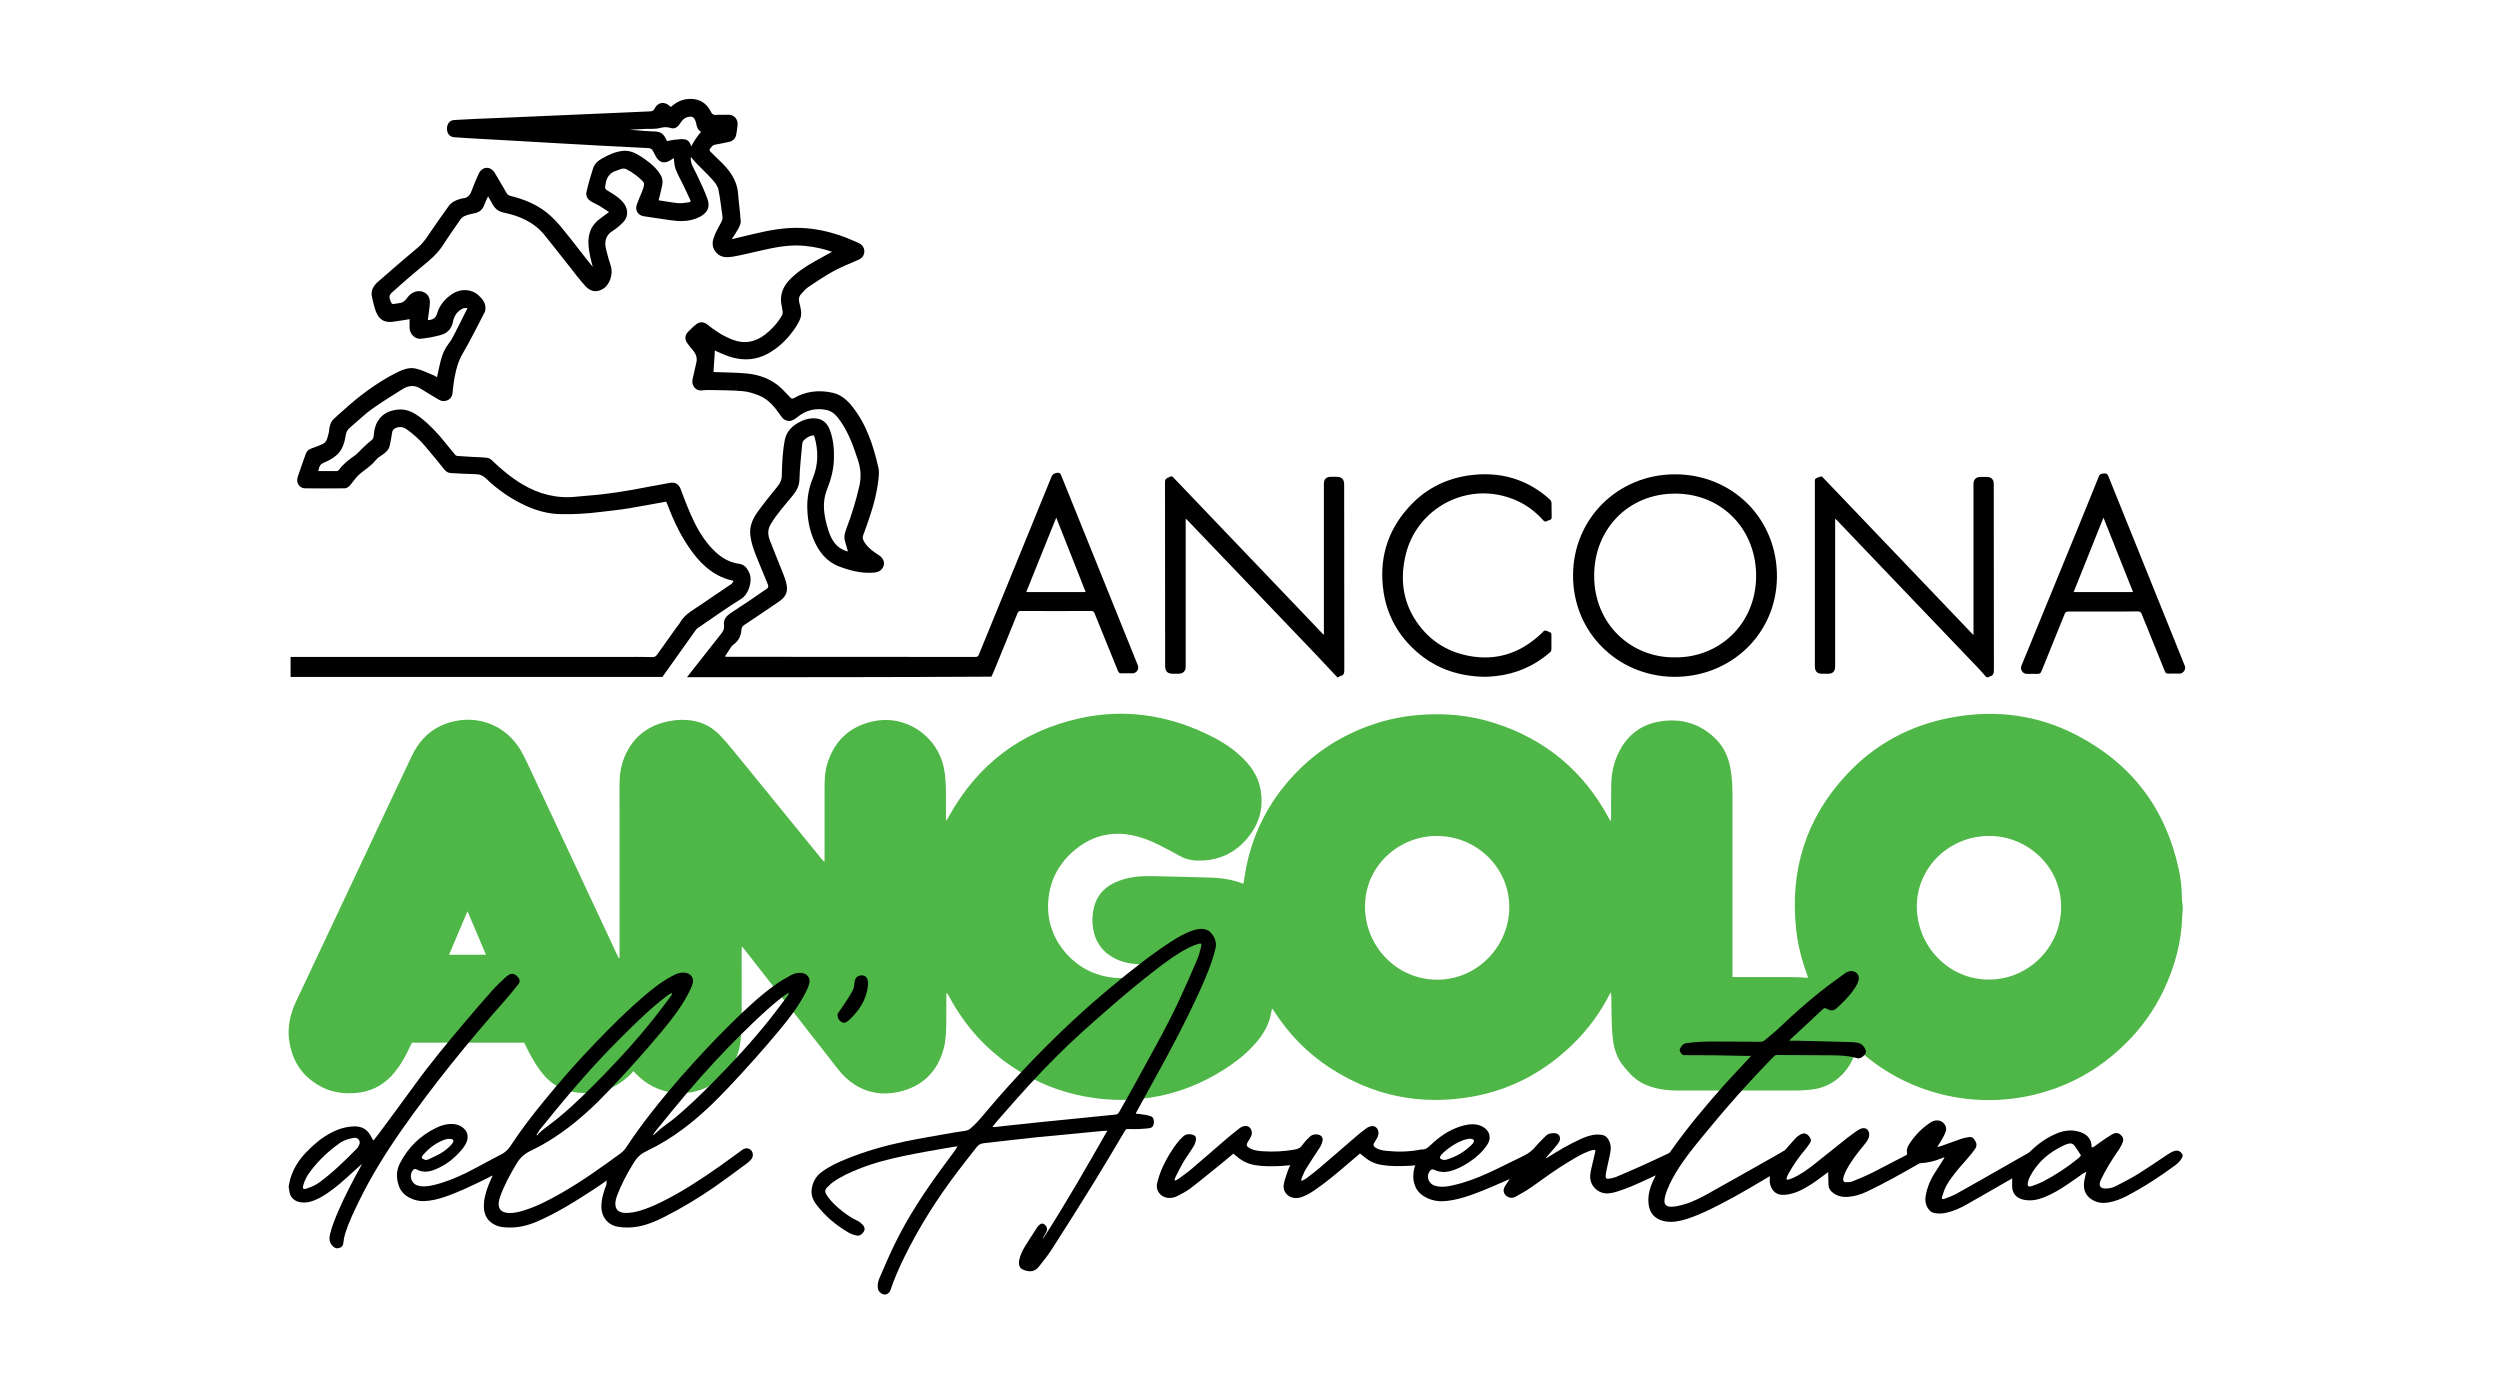 <?xml version="1.0" encoding="utf-8"?>
<!-- Generator: Adobe Illustrator 26.5.1, SVG Export Plug-In . SVG Version: 6.00 Build 0)  -->
<svg version="1.1" id="Livello_1" xmlns="http://www.w3.org/2000/svg" xmlns:xlink="http://www.w3.org/1999/xlink" x="0px" y="0px"
	 viewBox="0 0 1800 1000" style="enable-background:new 0 0 1800 1000;" xml:space="preserve">
<style type="text/css">
	.st0{fill:#4FB747;}
</style>
<g>
	<path class="st0" d="M1571.6,655.3c-0.1,1.4-0.4,2.8-0.4,4.2c-0.5,18.7-5.3,36.3-13.2,53.1c-6.8,14.4-15.9,27.2-27.2,38.4
		c-18.6,18.5-40.7,31.1-66.2,37.2c-44.2,10.6-91.5-0.8-125.8-31.7c-0.5-0.5-1.1-0.9-1.9-1.6c-0.3,1-0.6,1.7-0.9,2.5
		c-2.7,8.2-7.2,15.1-14.2,20.3c-5.8,4.3-12.3,6.4-19.4,7c-3.8,0.4-7.7,0.5-11.5,0.5c-27.6,0-55.2,0-82.8,0c-6.7,0-13.2-0.7-19.6-2.8
		c-6.3-2.1-11.7-5.5-16-10.6c-0.8-1-1.7-2-2.5-2.9c-5.4-6-7.9-13.2-8.8-21.1c-0.9-8.8-0.9-17.5-1-26.3c0-2.3,0-4.6-0.3-7.1
		c-0.3,0.5-0.7,1.1-1,1.6c-6.8,13.2-15.4,25-26,35.4c-20.5,20.1-44.7,33.2-73,38.2c-36.8,6.5-71.1-0.4-102.4-20.8
		c-16.2-10.6-29.5-24.2-40-40.5c-0.4-0.6-0.8-1.2-1.2-1.8c-0.1-0.1-0.3-0.1-0.5-0.2c-0.3,1.7-0.6,3.4-1,5.1
		c-1.6,6.9-5,12.7-9.4,18.1c-6.6,8-14.5,14.4-23.2,20c-16.5,10.7-34.5,17.8-53.9,20.8c-12,1.9-24,2.1-36.1,0.8
		c-15.5-1.7-30.3-5.7-44.3-12.3c-28.4-13.4-50-34-64.8-61.8c-0.4-0.7-0.8-1.5-1.7-2.1c0,0.6,0,1.2,0,1.8c0,6.8,0,13.6-0.1,20.4
		c-0.1,6.2-0.3,12.5-2,18.5c-4.6,16.4-15.3,26.6-31.9,30.5c-11.3,2.6-22.3,1.1-32.2-5.3c-4.5-2.9-8.3-6.5-11.6-10.7
		c-18.5-23.6-36.9-47.3-55.4-70.9c-4.1-5.3-8.3-10.6-12.4-15.9c-0.4-0.5-0.9-1-1.7-1.9c-0.1,1.3-0.1,2.1-0.1,2.9
		c0,17.1,0.1,34.2,0,51.3c0,4.9-0.3,9.8-0.9,14.6c-1.7,14-9.3,24.3-21.4,31.2c-17.2,9.8-38.8,6.7-52.8-7.3c-0.9-0.9-1.8-1.8-2.8-2.8
		c-1.3,1.4-2.5,2.7-3.8,3.8c-9.1,8.4-19.8,12.3-32.2,11.9c-5.8-0.2-11.4-1.2-16.7-3.7c-6.3-3.1-11.1-7.8-15.1-13.4
		c-3.9-5.4-7-11.2-9.9-17.2c-0.3-0.6-0.6-1.3-1-2c-26.8,0-53.7,0-80.8,0c-0.7,1.4-1.4,3-2.2,4.6c-3.3,6.9-7.1,13.4-12.3,19.1
		c-7.2,7.8-16.1,11.9-26.6,12.6c-7.9,0.6-15.5-0.4-22.7-3.8c-13.8-6.7-21.9-17.7-24.4-32.8c-1.7-10.3,0.4-20.1,4.8-29.4
		c17.1-36.3,34.2-72.5,51.3-108.8c10.7-22.8,21.4-45.6,32.2-68.3c6.2-12.9,16.2-21.5,30.4-24.6c19-4.2,37.7,3.9,47.7,20.7
		c3,5.1,5.4,10.7,8,16.1c20.6,43.8,41.1,87.7,61.6,131.5c0.4,0.8,0.8,1.6,1.3,2.6c0.6-1,0.4-1.8,0.4-2.6c0-33.6,0-67.2,0-100.7
		c0-7.8-0.1-15.7,0-23.5c0.1-8.3,1.9-16.2,6-23.4c6.3-11.3,16.1-17.9,28.7-20.6c6.2-1.3,12.4-1.5,18.6-0.4c7.6,1.4,14,5.1,19.2,10.6
		c4.1,4.3,7.9,9,11.7,13.6c20.5,25.1,40.9,50.2,61.3,75.3c0.5,0.7,1.1,1.3,2.1,1.9c0-0.8,0-1.7,0-2.5c0-16.8,0-33.6,0-50.4
		c0-5.8,0.2-11.6,1.8-17.1c4.9-16.5,15.8-27.1,32.5-30.9c23.7-5.5,47,10,51.7,33.9c1.1,5.6,1.3,11.3,1.4,16.9c0,6,0,12,0,18
		c0,0.8,0,1.5,0,2.3c0.1,0,0.3,0.1,0.4,0.1c0.5-0.8,0.9-1.6,1.4-2.4c21-38.1,52.7-62.1,95.3-71.3c31-6.7,60.9-2.4,89.5,10.9
		c9.2,4.3,18,9.4,25.5,16.4c7.2,6.6,12.6,14.3,14.4,24c2.1,11.5-0.1,22.2-6.8,31.7c-9.4,13.4-22.5,20-38.9,19.6
		c-4.4-0.1-8.5-1.1-12.4-3.3c-5.1-2.9-10.4-5.7-15.7-8.3c-8.6-4.2-17.6-7.3-27.3-7.7c-12.2-0.4-22.9,3.7-32.3,11.4
		c-10.9,9-17.6,20.5-19.2,34.6c-1.8,15.7,2.9,29.6,13.6,41.2c7.8,8.4,17.4,13.7,28.7,15.8c11.4,2.1,22.3,0.6,32.5-5.1
		c1.9-1.1,3.8-2.2,5.6-3.7c-0.8,0-1.5-0.1-2.3-0.1c-5-0.1-9.9,0-14.9-0.3c-6.5-0.4-12.8-2.1-18.4-5.7c-7.4-4.7-11.5-11.6-12.8-20.1
		c-0.8-5-0.6-9.9,0.6-14.8c2.4-9.7,8.8-15.9,18-19.3c7.2-2.7,14.7-3.5,22.4-3.4c3.6,0,7.2,0.1,10.8,0.2c11.2,0.3,22.4,0.5,33.6,0.9
		c5.7,0.2,11.3,0.9,16.8,2.4c2,0.5,3.9,1.3,6.1,2c0.3-2.2,0.7-4.3,1-6.4c4.5-27.8,16.4-51.9,35.8-72.4
		c15.6-16.5,34.3-28.3,55.8-35.7c11.2-3.9,22.8-6.2,34.7-7.1c18.3-1.4,36.3,0.3,53.8,6c36.4,11.7,63.7,34.5,81.9,68.2
		c0.3,0.6,0.6,1.1,0.9,1.7c0.1,0.1,0.2,0.2,0.6,0.5c0.1-0.7,0.2-1.3,0.2-1.8c0-8.3-0.1-16.6,0.1-24.9c0.2-7.6,1.7-14.9,5-21.8
		c6.3-13.4,16.8-21.5,31.7-23.4c14-1.9,26.5,1.8,37,11.3c6.8,6.2,10.7,14.1,12.2,23.1c1.1,6.4,1.4,12.9,1.4,19.3
		c0,42.4,0,84.8,0,127.1c0,1,0,2.1,0,3.4c1,0,2,0.1,2.9,0.1c13.2,0,26.4,0,39.6,0c3.9,0,7.8,0.3,11.9,0.5c-0.2-0.8-0.4-1.4-0.6-2.1
		c-4-10.7-6.8-21.7-8-33c-4.5-42.2,7-79.5,36-110.8c21-22.7,47.1-36.5,77.5-41.8c30.9-5.4,60.7-1.5,88.5,13
		c39.7,20.6,64.3,53.1,73.6,97c1.5,7,2.2,14.2,2.2,21.4c0,0.8,0.2,1.5,0.3,2.3C1571.6,651.7,1571.6,653.5,1571.6,655.3z
		 M1034.8,601.9c-27-0.3-52,21.1-52,50.8c0,28.9,23.1,52.6,51.8,52.7c29.2,0,52-24.1,52.1-52.2C1086.8,625,1063.4,602,1034.8,601.9z
		 M1432,601.9c-28.5,0-51.8,22.7-51.9,50.4c-0.1,28.6,22.6,53,51.9,53c28.6,0,52.1-23.5,52-52.4C1484,623.1,1458.8,601.6,1432,601.9
		z M323.3,687.4c9.1,0,17.7,0,26.6,0c-4.4-10.5-8.8-20.7-13.3-31.3C332.1,666.8,327.8,676.9,323.3,687.4z"/>
</g>
<g>
	<path d="M207.9,853.9c0.4-1.7,0.6-3.4,1.1-5.1c2.2-7.5,6.3-13.9,11.7-19.4c5.1-5.3,10.7-10.1,17.3-13.6c5.4-2.9,11.1-4.7,17.3-4.8
		c4.8-0.1,8.7,1.9,11.2,6.1c0.8,1.3,1.5,2.6,2.3,4.1c1.4-1.8,2.9-3.5,4.2-5.3c8.3-11.2,16.6-22.4,24.8-33.7
		c11.6-16.1,24.3-31.4,37.1-46.5c6.5-7.6,13-15.3,19.7-22.8c2.9-3.2,6.1-6.2,9.3-9.2c0.8-0.7,1.7-1.3,2.6-1.9
		c2.1-1.2,4.2-0.7,6.2,1.5c1.7,1.8,2,3.5,0.4,5.5c-3.2,4-6.4,8-9.8,11.8c-26.3,29.7-51.3,60.5-74.1,93c-11.3,16.2-21.8,33-30.5,50.8
		c-3.8,7.7-7.5,15.4-10.1,23.5c-0.7,2.3-1.2,4.7-1.4,7.1c-0.3,2.3-1.5,3.3-3.6,3.7c-1.9,0.4-3.2-0.6-4.4-1.9
		c-2.1-2.4-2.3-5.1-1.6-8.1c1.4-5.8,3.7-11.3,6-16.8c4.8-11,10.3-21.6,16.1-32c0.3-0.5,0.6-1,0.7-1.7c-2.3,2-4.5,4.1-6.8,6.1
		c-5.6,5.2-11.3,10.3-17.6,14.6c-4.1,2.8-8.4,5.3-13.3,6.5c-2.6,0.6-5.2,0.6-7.8-0.1c-3.8-1.1-6.2-3.9-6.6-7.9
		c0-0.4-0.2-0.8-0.2-1.1C207.9,855.7,207.9,854.8,207.9,853.9z M255.3,819.2c-3.6,0.5-7.3,1.5-10.5,3.7
		c-8.2,5.7-15.3,12.5-21.3,20.4c-2.4,3.1-4.2,6.5-5.2,10.3c-0.2,0.7-0.3,1.8,0.1,2.2c0.4,0.4,1.5,0.3,2.2,0c3.5-1.1,6.9-2.6,9.8-4.8
		c9.7-7.2,18.3-15.7,26.7-24.2c0.8-0.9,1.4-2.1,1.8-3.3C259.4,821.1,257.8,819.2,255.3,819.2z"/>
	<path d="M437.1,849.8c-3.5,2.4-6.7,4.7-10,6.8c-13,8.5-26.1,16.7-40.4,22.9c-6.3,2.7-12.9,4.4-19.8,4.3c-3.4,0-6.9-0.2-10.1-1.7
		c-5.5-2.5-8.2-6.9-8.4-12.9c-0.2-5.6,1.4-10.9,3.4-16.1c0.9-2.2,1.9-4.4,2.9-6.8c-2.6,1.3-5,2.5-7.3,3.7c-9,4.3-18,8.7-27.6,11.9
		c-4.7,1.6-9.5,2.7-14.5,2.9c-6.3,0.3-15.5-3.1-18.1-10.9c-1.9-5.4-2-11,0.7-16.2c5.8-11.4,14.5-20,26-25.6c3.8-1.9,7.9-3,12.3-2.8
		c2.7,0.1,5.1,1,7.2,2.7c3.2,2.6,4.1,6.3,2.6,10.1c-1.3,3.3-3.7,6-6.1,8.5c-5,5.3-10.9,9.3-17.8,11.9c-4.2,1.5-8.3,1.6-12.3-0.6
		c-1-0.5-1.9-0.2-2.7,0.9c-2.8,3.9-0.9,9.5,3.7,10.8c3.9,1.1,7.8,0.5,11.6-0.4c8.4-2,16.3-5.3,24-9.1c8.2-4.1,16.1-8.7,24.3-12.8
		c3-1.5,5.1-3.6,7-6.4c7.3-11.2,15.5-21.8,23.9-32.1c12.1-14.9,24.8-29.2,38.1-43c10.7-11.1,21.6-22,33.3-32
		c6.6-5.7,13.4-11.1,21.2-15.2c2.7-1.4,5.4-2.6,8.6-2.3c4.8,0.4,7.3,4.1,5.7,8.6c-0.9,2.6-2.2,5.1-3.5,7.6
		c-5.1,9.5-11.7,17.9-18.6,26.2c-11.9,14.3-24.4,28.1-37.2,41.7c-10.7,11.3-22,21.9-34.7,30.9c-7.1,5-14.4,9.5-22.3,13.2
		c-4.4,2.1-7.7,5-10.2,9.2c-4.7,7.8-9,15.7-12,24.2c-0.4,1.2-0.8,2.5-0.9,3.8c-0.5,4.7,1.8,7.2,6.5,7.6c3.8,0.3,7.4-0.5,11-1.6
		c9.7-2.9,18.6-7.6,27.4-12.6c14.9-8.5,28.9-18.5,42.7-28.6c1.6-1.2,3-2.6,4.1-4.3c11.7-17.7,25-34.2,38.9-50.2
		c11.9-13.6,24.2-26.8,37.1-39.5c9.9-9.7,20-19.3,31.3-27.4c3.5-2.5,7.3-4.7,11.1-6.8c2.4-1.3,5-2.1,7.8-1.8
		c4.3,0.4,6.8,3.8,5.6,7.9c-0.7,2.5-1.8,4.9-3,7.1c-4.9,9.3-11.2,17.6-17.9,25.6c-11.9,14.4-24.3,28.2-37.1,41.8
		c-10.3,10.9-21,21.2-33,30.1c-7.8,5.8-16,10.9-24.7,15.1c-0.6,0.3-1.3,0.7-1.9,1c-3.9,1.8-6.7,4.7-8.9,8.4
		c-4.7,7.6-8.9,15.5-12,23.9c-0.5,1.4-0.9,2.8-1,4.3c-0.4,4.8,1.9,7.3,6.7,7.6c4,0.2,7.9-0.7,11.7-1.8c9.5-3,18.3-7.7,27-12.6
		c14-8.1,27.3-17.3,40.3-26.9c1.9-1.4,3.9-2.8,5.8-4.2c2.1-1.5,4.5-1.3,6.1,0.3c1.7,1.7,1.8,4.6,0.3,6.5c-0.9,1.1-2,2.2-3.2,3
		c-7.7,5.7-15.3,11.4-23.2,16.9c-11.7,8.1-23.8,15.4-36.5,21.8c-5.9,3-12,5.6-18.6,6.8c-5,0.9-9.9,1-14.9,0.1
		c-7-1.3-11.6-7-11.6-14.3c0-5.8,1.7-11.2,3.8-16.5C436.4,851.6,436.7,850.8,437.1,849.8z M386.3,817.1c0.2,0.2,0.3,0.3,0.5,0.5
		c0.3-0.4,0.5-0.9,0.8-1.2c1.5-1.4,3-2.8,4.6-4c3.5-2.8,7.3-5.4,10.7-8.3c11.5-9.6,22.1-20.2,32.5-30.9
		c12.4-12.8,24.3-25.9,35.3-39.8c4.2-5.3,8.2-10.7,12.2-16c0.5-0.6,0.8-1.3,1.1-2c-0.1-0.1-0.2-0.2-0.3-0.3
		c-0.4,0.1-0.8,0.2-1.2,0.4c-0.8,0.5-1.7,1.1-2.5,1.7c-12,9.1-22.7,19.7-33.3,30.3c-12.5,12.4-24.4,25.5-35.8,38.9
		c-7.6,8.9-15,18.1-22.4,27.2C387.8,814.8,387.1,816,386.3,817.1z M470.2,817.1c0.1,0.1,0.2,0.2,0.3,0.2c0.3-0.2,0.5-0.5,0.8-0.7
		c1.7-1.5,3.3-3,5-4.4c2.4-1.9,5-3.7,7.5-5.6c10.8-8.7,20.8-18.5,30.6-28.4c13.8-14,27.1-28.4,39.4-43.8c4.4-5.5,8.6-11.2,12.9-16.9
		c0.5-0.7,0.9-1.5,1.3-2.2c-0.1-0.1-0.2-0.2-0.2-0.3c-0.4,0.2-0.9,0.2-1.2,0.5c-1.2,0.8-2.4,1.6-3.5,2.5
		c-10.1,7.8-19.2,16.7-28.3,25.6c-14,13.7-27.2,28.1-39.9,43c-7.5,8.8-14.7,17.8-22,26.7C471.8,814.5,471,815.8,470.2,817.1z
		 M306.7,835.2c0.6-0.1,1.3-0.2,1.9-0.5c3-1.4,6.1-2.8,9-4.5c3-1.8,5.7-4,7.9-6.7c1.7-2.1,1.2-3.3-1.4-3.5c-1.4-0.1-3,0.2-4.4,0.7
		c-4.1,1.5-7.7,3.8-10.9,6.6c-1.6,1.4-3.1,3-4.5,4.6c-1.1,1.4-0.7,2.4,1.1,2.9C305.8,835.1,306.2,835.1,306.7,835.2z"/>
	<path d="M625,708.9c-0.8,9.1-4.9,16.6-11.2,23.1c-1,1-1.9,2-3,2.9c-1.3,1.1-2.8,2-4.6,1.1c-2-1-3-2.7-3.2-4.9
		c-0.1-0.7,0.3-1.5,0.7-2.1c1.3-2,2.8-3.9,4.1-5.9c2.1-3.2,4.3-6.5,6.1-9.9c0.9-1.6,1.1-3.6,1.3-5.5c0.3-2.8,1.3-4.6,3.5-5.2
		c3.6-0.9,6,0.8,6.2,4.5C625.1,707.7,625,708.3,625,708.9z"/>
</g>
<g>
	<path d="M689.4,825.3c-2.9,0.5-5.4,0.8-8,1.3c-9.6,1.7-19.2,3.3-28.8,5.3c-11.7,2.4-23.4,5.3-34.5,9.8c-6.4,2.6-12.7,5.4-18.4,9.5
		c-1.7,1.2-3.1,2.7-4.6,4.2c-1.1,1.2-1.2,2.6-0.4,4.1c2.3,4.1,5.6,7.3,9,10.3c4.2,3.6,8.6,6.8,13.7,9.2c1.4,0.6,2.7,1.7,3.8,2.9
		c1.3,1.4,1.8,3.1,0.7,4.9c-1.1,1.8-2.8,3.2-5,2.8c-2.1-0.4-4.2-1.1-6-2.2c-8.9-5.1-16.6-11.7-22.9-19.8c-2.5-3.2-4.1-6.9-3.6-11.1
		c0.6-5.3,3-9.6,7.4-12.8c5.4-4,11.5-6.8,17.7-9.3c13.5-5.5,27.6-9.5,41.9-12.5c11.2-2.3,22.5-4.2,33.8-6.2c3.4-0.6,6.9-1,10.3-1.6
		c1-0.2,2.2-0.7,3-1.4c3.9-3.2,7.1-7,10.3-10.8c11.3-13.5,23-26.5,35.2-39.1c18-18.6,36.8-36.3,56.7-52.7
		c13.6-11.3,27.4-22.3,42.3-32c5.1-3.3,10.4-6.4,16.3-8.3c2.8-0.9,5.8-1.5,8.7-0.6c1.2,0.4,2.5,0.9,3.3,1.8c3.2,3.4,5,7.2,3.8,12.1
		c-2.6,10.6-6.8,20.5-11.3,30.4c-10.2,22.4-21.8,44.1-33.7,65.6c-4,7.2-7.9,14.3-11.8,21.5c-0.2,0.3-0.3,0.7-0.6,1.2
		c2,0.2,3.8,0.4,5.6,0.7c1.6,0.2,3.2,0.5,4.8,1c2.1,0.6,2.9,2.4,2.7,5c-0.2,2.2-1.2,3.5-3.3,3.8c-2.4,0.3-4.8,0.5-7.2,0.6
		c-2.8,0.1-5.6,0.1-8.4,0c-0.9,0-1.3,0.3-1.8,1c-7.2,12.1-14.4,24.4-21.8,36.4c-10.2,16.5-20.5,32.9-31,49.2
		c-2.8,4.4-6.1,8.4-9.3,12.5c-2.9,3.6-6.3,4.1-11.1,2.3c-2.8-1-3.8-3.8-3-7.4c0.8-3.4,2.3-6.6,4.1-9.5c2.9-4.7,5.9-9.3,8.9-13.9
		c0.5-0.7,1.1-1.3,1.7-1.8c1.2-1,2.5-1,3.7,0.1c1.7,1.5,2,3.5,0.9,5.4c-0.7,1.2-1.3,2.4-2,3.7c-0.2,0.3-0.3,0.7-0.3,1.1
		c16.4-25.3,31.3-51.5,46.4-77.9c-2.1,0.1-3.9,0.2-5.6,0.4c-15,1.4-30,2.8-45,4.3c-12.8,1.3-25.5,2.9-38.3,4.3c-2.1,0.2-3.7,1-5,2.6
		c-4.6,5.9-9.3,11.7-13.8,17.7c-14.7,19.4-27.8,39.9-38.5,61.8c-3.7,7.6-7.2,15.4-9.9,23.5c-1,2.9-3.7,4.1-6,2.9
		c-1.9-0.9-3.1-2.5-3.2-4.7c-0.2-2.5,0.4-4.9,1.4-7.1c3.3-7.6,6.5-15.2,10.1-22.6c9.9-20.7,22.6-39.8,36.2-58.2
		c2.7-3.7,5.5-7.4,8.2-11.1C688.5,826.8,688.8,826.2,689.4,825.3z M714.7,811.1c0.1,0.1,0.1,0.2,0.2,0.3c0.6,0,1.2,0.1,1.9,0
		c3.7-0.4,7.3-0.8,11-1.2c6.9-0.7,13.7-1.5,20.6-2.2c8.7-0.9,17.3-1.7,26-2.6c9.6-1,19.2-1.9,28.7-2.9c1.2-0.1,2-0.6,2.6-1.7
		c3.5-6.3,7.2-12.5,10.6-18.8c11.2-20.7,23.1-41.1,33-62.5c4.4-9.5,8.6-19.1,12.7-28.7c1.3-3.1,2.1-6.4,2.9-9.6
		c0.4-1.6-0.2-2.2-1.8-1.7c-2.3,0.7-4.5,1.5-6.7,2.6c-8.3,4.1-15.8,9.6-23.1,15.2c-12.3,9.4-24.2,19.4-35.9,29.6
		c-12.4,10.8-24.7,21.7-36.3,33.3c-13.8,13.7-26.8,28.2-39.6,42.9C719.1,805.7,716.9,808.4,714.7,811.1z"/>
</g>
<g>
	<path d="M1571.4,832.8c-1,2.5-2.9,4.4-5.1,6.1c-11.1,8.2-22.6,15.7-35,22.2c-4.2,2.2-8.6,3.9-13.4,4.7c-4.1,0.7-8,0.2-11.6-2
		c-4.7-2.9-6.3-7.2-5.8-12.2c0.2-2.2,0.9-4.4,1.3-6.6c0.1-0.3,0.2-0.7,0.4-1.4c-1.1,0.6-1.8,1-2.5,1.4c-3.7,2.6-7.4,5.3-11.2,7.8
		c-5.3,3.6-10.8,6.9-16.9,9.3c-4.5,1.8-9.1,2.7-14.1,1.8c-5.2-1-8.3-4-8.7-8.8c-0.2-2.2,0-4.4,0-6.7c-0.7,0.4-1.5,0.9-2.4,1.4
		c-10.1,5.8-20.1,11.6-30.2,17.3c-4.5,2.6-9.3,4.8-14.5,6c-2.9,0.7-5.9,0.9-8.9,0.3c-1.7-0.4-3.1-1.2-4.1-2.6
		c-2.3-3-2.8-6.3-2.2-9.8c1.1-6.4,3.6-12.2,7.3-17.7c2-3,3.9-6.1,5.8-9.1c0.1-0.2,0.2-0.5,0.4-1c-1.1,0.4-1.9,0.7-2.7,1
		c-4.6,1.9-9.5,3-14.5,3.3c-0.6,0-1.1,0.3-1.6,0.6c-12.1,6.9-24.1,13.7-36.7,19.7c-4.7,2.2-9.6,3.8-15,4c-3.6,0.1-6.9-0.8-9.8-3
		c-2-1.5-3.1-3.3-3.2-5.7c-0.1-2.6-0.2-5.1-0.2-7.7c0-0.4,0-0.8,0-1.5c-2.7,2-5.1,3.8-7.6,5.6c-5.6,4-11.4,7.8-18.2,9.8
		c-2.2,0.6-4.6,1-6.9,1c-5.7,0-8.3-4.1-9.2-8c-0.4-1.7-0.1-3.6-0.1-5.5c-2,1.2-3.8,2.3-5.7,3.4c-13.4,8-27,15.8-41.3,22.4
		c-5.8,2.6-11.7,5.1-18,6.4c-4,0.9-8,1.1-12.1,0c-5.9-1.7-9.2-5.5-10.1-11.1c-1-6.3,0.6-12.3,3.3-18.1c0.5-1.1,1.1-2.2,1.6-3.3
		c0,0,0-0.1-0.1-0.2c-2.3,1.1-4.5,2.2-6.8,3.2c-6.7,3.1-13.5,6.2-20.7,8.4c-3,0.9-6.1,1.7-9.3,1.2c-4.9-0.7-9.1-4.8-10-9.7
		c-0.5-2.7,0.1-5.3,0.6-7.8c0.9-4.1,1.9-8.3,2.9-12.4c0.2-0.9-0.2-1.4-1.2-1.3c-1,0.2-2,0.4-3,0.8c-5.3,1.9-10,4.8-14.8,7.7
		c-9.4,5.6-18,12-26.9,18.3c-3.6,2.5-7.4,4.7-11.3,6.8c-2.1,1.2-4.4,1.3-6.5-0.2c-2.2-1.6-2.9-4.2-1.7-6.5c0.5-1,1.1-2,1.8-2.9
		c0.6-0.9,1.2-1.8,2-3c-2,0.9-3.6,1.6-5.3,2.3c-9.2,4-18.4,8.1-28.1,11c-4.9,1.4-9.9,2.5-15,2.7c-6.8,0.3-16.2-3-19.4-10.2
		c-2.1-4.7-2-9.5-0.7-14.3c0.1-0.4,0.3-0.8,0.5-1.4c-1.8,0.2-3.4,0.4-5,0.4c-6.5,0.3-13.1,0.4-19.6-0.7c-4.6-0.8-8.7-2.8-12.2-5.8
		c-0.9-0.8-1.9-1.6-3-2.4c-3,2.5-5.9,5-8.8,7.5c-7.7,6.6-15.5,13.2-24,19c-2.9,2-6,3.8-9.5,5c-7.4,2.4-14-2.7-12.5-9.8
		c0.6-3,1.7-5.9,2.7-8.9c0.5-1.5,1.2-2.9,1.9-4.4c-2.3,0.2-4.4,0.5-6.6,0.6c-6.2,0.3-12.5,0.4-18.7-0.6c-4.7-0.8-9-2.7-12.5-5.7
		c-1-0.9-2.1-1.7-3.2-2.6c-1.9,1.6-3.8,3.2-5.7,4.8c-8.4,6.8-16.7,13.7-25.3,20.3c-2.9,2.2-6.3,3.9-9.6,5.6c-1.5,0.7-3.3,1.2-5,1.2
		c-6,0.3-10.5-4.8-9.3-10.4c1.9-8.5,5.8-16.3,10.6-23.7c2.3-3.6,4.8-7,8-10c2-1.9,4.3-2.1,6.8-1.5c1.8,0.5,2.8,1.5,2.6,3.3
		c-0.2,1.6-0.6,3.4-1.5,4.8c-2.4,4-5.2,7.7-7.6,11.7c-2.1,3.6-3.9,7.4-5.8,11.1c-0.3,0.6-0.4,1.3-0.5,1.9c0.1,0.1,0.2,0.2,0.3,0.3
		c0.7-0.3,1.6-0.6,2.2-1c3.4-2.5,6.8-4.9,10-7.6c8.6-7.3,17-14.7,25.5-22c2.8-2.4,5.8-4.7,8.7-7c2.3-1.8,4.9-2.2,6.7-1.1
		c1.9,1.2,2.8,4,1.8,6.5c-0.5,1.3-1.3,2.6-2.1,3.8c-1.8,2.9-1.6,3.7,1.6,5.4c2.8,1.5,5.9,1.6,8.9,1.9c7.6,0.5,15.2,0.1,22.8-1.2
		c2.7-0.5,4.4-1.3,5.8-3.5c1.4-2.1,3.3-4,5.2-5.8c1.8-1.8,4.8-2.1,7.2-1.1c1.5,0.7,2.2,2,2,3.7c-0.4,2.8-1.9,5.1-3.5,7.4
		c-2.8,4.4-5.8,8.7-8.5,13.2c-1.3,2.1-2.1,4.5-3.1,6.7c-0.2,0.5-0.2,1-0.3,1.6c0.1,0.1,0.2,0.2,0.4,0.3c1-0.6,2.2-1,3.1-1.7
		c3.3-2.5,6.7-5,9.8-7.7c8.6-7.3,17-14.7,25.5-22c2.7-2.3,5.4-4.5,8.3-6.6c1-0.7,2.3-1.2,3.5-1.4c2.5-0.4,4.7,1.5,5,4.3
		c0.2,2-0.6,3.7-1.6,5.3c-0.6,0.9-1.2,1.9-1.7,2.8c-0.6,1.1-0.3,2,0.8,2.8c2.4,1.8,5.3,2.3,8.2,2.6c8.4,0.9,16.8,0.7,25.1-1
		c0.1,0,0.2-0.1,0.3,0c3,0.2,4.7-1.5,6.6-3.3c6-5.7,12.7-10.5,21-13.2c3.9-1.2,7.8-2.1,12-1.4c4.6,0.8,8.5,3.9,9.2,7.6
		c0.5,2.5-0.2,4.8-1.6,6.9c-3.3,5-7.7,9-12.8,12.4c-4.5,3-9.2,5.5-14.7,6.8c-3.6,0.8-7.1,0.5-10.5-1.1c-1.4-0.7-2.4-0.4-3.3,0.8
		c-3,4.1-0.9,9.6,4.3,10.8c4.1,1,8.3,0.5,12.3-0.5c9-2,17.5-5.2,25.7-9c8.4-3.8,16.5-8.1,24.8-12c3.8-1.8,6.8-4.1,9.3-7.2
		c2-2.5,4.5-4.6,6.7-7c1.9-2,4.2-2.5,6.9-2.3c3,0.2,4.1,2.6,3.6,4.9c-0.3,1.3-1.3,2.5-2.1,3.6c-2,2.5-4.2,4.9-6.3,7.3
		c-0.5,0.6-1,1.3-1.6,1.9c0.1,0.1,0.1,0.2,0.2,0.3c0.4-0.2,0.8-0.5,1.2-0.7c7.4-4.6,14.9-9.1,22.9-12.8c3.7-1.7,7.5-3.2,11.7-3.5
		c1.4-0.1,2.9,0,4.3,0.2c2.1,0.3,3.4,1.5,4.5,3.1c2,3.3,2.2,6.7,1.4,10.3c-1,4.5-1.9,8.9-2.9,13.4c-0.2,1-0.3,2-0.3,3
		c-0.1,1.4,0.5,2,2,1.8c1.8-0.2,3.6-0.6,5.2-1.2c6.4-2.7,12.8-5.5,19.1-8.3c6.3-2.8,12.5-5.8,18.7-8.7c0.6-0.3,1.2-0.7,1.5-1.2
		c11.6-16.5,24.6-32.2,38.1-47.3c6.3-7.1,12.9-13.9,19.3-20.9c0.3-0.3,0.5-0.6,0.8-0.9c-1.8,0-3.5,0-5.2,0
		c-6.9-0.1-13.8-0.3-20.7-0.4c-7.4-0.1-14.7,0-22.1-0.1c-0.5,0-1.2-0.2-1.6-0.5c-1.3-1.3-2.4-2.9-1.4-4.5c0.9-1.6,2-3.3,4.3-3.6
		c6.6-1,13.3-1.2,20-1.2c8.4,0,16.7,0,25.1,0.1c2.8,0,5.6,0.2,8.4,0.1c0.9,0,2-0.3,2.6-0.8c3.9-3.2,7.8-6.4,11.4-9.8
		c9.2-8.8,18.8-17.3,28.8-25.3c5.7-4.6,11.8-8.9,17.8-13.3c1.1-0.8,2.6-1.6,4.1-1.7c4.2-0.4,6.9,2.8,5.8,6.9c-0.4,1.4-1,2.7-1.8,4
		c-3,5-7,9.3-11.2,13.3c-0.8,0.8-1.7,1.6-2.6,2.4c-2.4,2-4,2.2-6.8,0.7c-1.9-0.9-2-1-3.6,0.4c-2.8,2.5-5.5,5.1-8.2,7.7
		c-5,4.7-10.1,9.4-15.1,14c-0.1,0.1-0.2,0.2-0.3,0.7c1.9,0,3.7,0,5.6,0c13,0.3,26,0.7,39,1c1.3,0,2.6,0.2,3.9,0.4
		c2.7,0.4,4.6,1.9,5.8,4.2c0.9,1.6,1,3.2-0.4,4.7c-1.5,1.6-3.3,2.9-5.6,2.2c-6-1.8-12.2-1.9-18.4-2c-13.1-0.1-26.2-0.1-39.3-0.2
		c-0.5,0-1.2,0.3-1.5,0.6c-18.5,18.8-35.8,38.5-52.3,58.7c-6.7,8.2-13.4,16.5-18.8,25.6c-3.2,5.5-6.2,11.1-7.7,17.2
		c-0.2,1-0.4,2.1-0.4,3.1c0,2.5,1.5,3.9,4.2,4c3.4,0.2,6.5-0.7,9.7-1.6c6.2-1.7,11.7-4.6,17.2-7.6c16.2-9,32.3-18.2,48.5-27.3
		c2.3-1.3,4.5-2.6,6.7-3.9c0.4-0.2,0.7-0.6,1-0.9c2.3-2.6,4.6-5.3,7-7.9c0.7-0.8,1.5-1.4,2.4-2c3.3-2.4,5.8-2,8,1.3
		c0.8,1.2,1.1,2.5,0.3,3.7c-1,1.5-2,3.1-3.2,4.5c-4.8,5.5-8.8,11.5-12.4,17.7c-0.6,1-1,2.2-1.4,3.3c-0.4,1,0.1,1.5,1.2,1.2
		c1-0.3,2-0.6,2.9-1c6-2.6,11.2-6.4,16.2-10.4c7.8-6.1,15.5-12.4,23.3-18.6c2.2-1.7,4.5-3.3,6.8-5c0.8-0.5,1.6-1,2.4-1.4
		c3.4-1.6,6.3-0.1,6.6,3.4c0.2,2.8-1.2,5-2.9,7.1c-2.2,2.7-4.4,5.4-6.5,8.2c-3.4,4.6-6.7,9.3-8.7,14.7c-0.3,0.8-0.5,1.7-0.6,2.6
		c-0.2,1.4,0.5,2.3,2,2.3c1.7,0,3.5-0.1,4.9-0.7c4.9-2,9.8-4,14.5-6.4c8-4,15.9-8.3,23.9-12.4c0.6-0.3,0.8-0.6,0.7-1.2
		c-0.5-2.2,0-4.3,1.2-6.2c4-6.4,9.2-11.9,15.8-16.2c1.1-0.7,2.6-1.3,3.9-1.4c4.4-0.5,8.2,3.6,7,7.7c-0.6,2-1.7,3.9-2.7,5.8
		c-0.8,1.5-1.8,2.8-2.7,4.3c-0.2,0.3-0.3,0.7-0.7,1.4c1.2-0.3,2-0.5,2.8-0.8c4.8-1.7,9.7-3.5,14.5-5.2c1.7-0.6,3.6-0.9,5.4-1.2
		c1.4-0.2,2.7,0.1,3.5,1.2c1.9,2.5,2.8,4.7,0.9,7.4c-2.1,3-4.5,5.8-6.9,8.5c-4.9,5.5-9.8,11.1-13.5,17.5c-1.5,2.6-2.4,5.5-3.3,8.4
		c-0.5,1.5,0.2,2,1.8,1.4c3-1.1,6-2.2,8.7-3.7c12.2-6.8,24.4-13.8,36.5-20.7c4.9-2.8,9.9-5.6,14.8-8.4c0.6-0.4,1.2-0.8,1.7-1.3
		c5.6-5.5,12-10.1,19.5-13.1c4.8-1.9,9.7-2.6,14.8-1.3c4.4,1.1,8,3.3,9.4,7.7c0.3,0.9,0.3,1.9,0.4,2.8c0.1,1.1,0.5,1.3,1.5,0.7
		c2.1-1.5,4.2-3,6.3-4.5c2.3-1.6,4.7-3.2,7.1-4.6c1.7-1,3.6-1.4,5.5-0.1c1.9,1.4,2.9,3.2,2.2,5.4c-0.7,2-1.7,3.9-2.9,5.7
		c-4.8,6.9-9.2,13.9-12.8,21.4c-0.4,0.8-0.7,1.7-0.9,2.5c-0.6,2.4,0.8,4,3.4,4.1c2.9,0.2,5.8-0.5,8.3-1.8c5.4-2.8,10.9-5.6,16.1-8.8
		c7-4.4,13.8-9.1,20.7-13.7c1.4-0.9,2.9-1.9,4.6-2.5c2.8-1.1,4.9-0.2,6.3,2.2c0.1,0.2,0.3,0.4,0.4,0.6
		C1571.4,831.7,1571.4,832.2,1571.4,832.8z M1498.3,831.9c-1-1.6-1.9-2.9-2.7-4.2c-3.1-4.7-3.6-5.5-9.4-3.2c0,0-0.1,0-0.1,0.1
		c-10.8,5-19.2,12.3-24.5,22.5c-0.8,1.5-1.3,3.1-1.6,4.7c-0.4,2.1,0.7,3,2.8,2.2c2.7-0.9,5.4-1.9,7.8-3.1c9.3-4.8,17.9-10.5,25.9-17
		C1497.4,833.2,1497.9,832.4,1498.3,831.9z M1058,819.9L1058,819.9c-1.3,0.2-2.6,0.4-3.8,0.8c-5.7,2-10.7,5.3-15,9.2
		c-0.8,0.7-1.5,1.6-2.1,2.5c-0.7,1.1-0.4,1.7,0.8,2.3c1.3,0.6,2.7,0.6,4,0.1c7.1-2.2,13.2-5.9,18.2-11.1c0.6-0.6,1.3-1.8,1.1-2.5
		c-0.3-1.1-1.8-1.2-2.9-1.4C1058.3,819.9,1058.2,819.9,1058,819.9z"/>
</g>
<g>
	<path d="M494.6,487.6c8.3-10.5,16.5-21,24.8-31.5c1.4-1.8,2.2-3.6,1.9-5.8c-0.6-4.4,1.7-6.8,5.1-9.1c8.8-5.7,17.5-11.6,26.1-17.6
		c0.5-0.3,0.8-1.8,0.5-2.4c-2.2-5.6-4.6-11.2-6.9-16.8c-2.6-6.3-5.2-12.6-5.9-19.4c-0.6-5.9,1.6-11.2,4.9-15.9
		c4.6-6.4,9.5-12.5,14.5-18.6c2-2.4,3.2-4.8,3.3-8.2c0.2-8.6,0.5-17.2,2.2-25.7c1.2-5.7,4.7-9.3,9.4-12.1c3.2-1.9,6.6-3.1,10.4-3.3
		c6.9-0.3,10.7,3,12.8,8.9c2.4,6.8,3,13.9,2.7,21.1c-0.3,7.4-2.2,14.3-4.9,21.1c-2.5,6.2-2.8,12.8-1.6,19.4
		c0.8,4.4,1.9,8.8,3.5,12.9c2.4,6.2,6.5,10.9,13.1,12.5c-0.7-2.5-1.5-5.1-2.2-7.8c-0.8-2.9,0-5.7,1-8.4c3.9-10.2,7.1-20.6,9.5-31.3
		c1.3-6,1-11.8-0.9-17.7c-3.2-10-6.7-20-12.8-28.7c-2.5-3.6-5.4-7-9.9-8c-7.9-1.7-15,0.1-21.2,5.2c-3.6,2.9-6.1,3.5-9.4,1.6
		c-1.1-0.6-1.9-1.9-2.7-3c-4.1-6-8.6-11.5-15.5-14.3c-3.8-1.5-7.9-2.8-11.9-3.1c-8-0.7-16.1-0.6-24.2-0.8c-1.7,0-3.4,0.1-5.1,0.3
		c-4.5,0.5-7.7-4-6.5-8.3c1-3.8,1.6-7.7,2.6-11.5c1.1-4.1-0.6-7.1-3.1-10c-1.2-1.4-2.4-2.8-3.4-4.3c-2-2.8-1.7-5.9,0.8-8.3
		c1.9-1.9,3.8-3.8,5.9-5.4c2.4-1.8,5.3-1.6,7.7,0.3c5.5,4.4,11.2,8.2,17.8,10.8c8.8,3.5,16.8,2,24.1-3.7c4.8-3.8,8.9-8.3,11.9-13.6
		c0.5-0.8,0.6-2,0.5-3c-0.3-2.4-1-4.8-1.2-7.2c-0.3-5.7,1.8-10.6,5.5-14.7c5.4-5.9,12-10.2,18.9-14.1c4.1-2.3,8.2-4.5,12.4-6.8
		c-6.2-2.2-12.5-3.5-19-4.2c-11.3-1.3-22.3,1-33.2,3.5c-6.4,1.4-12.8,3.1-19.3,4.2c-4,0.6-8.3,0.9-11.7-2.7c-3.1-3.3-3.4-7.2-2-11
		c1.2-3.6,3.2-7,5-10.4c0.8-1.5,1.5-2.8,1.3-4.6c-1-6.6-1.6-13.3-3-19.8c-0.6-2.6-2.6-5.1-4.4-7.1c-3.4-3.8-7.2-7.3-10.8-11
		c-1.6-1.7-3.1-3.5-4.6-5.2c-0.6,4.7,2.3,8.4,4.2,12.5c2.7,5.9,5.7,11.7,7.8,17.9c2.3,6.7-0.9,10.8-7.2,13.5
		c-6.4,2.8-13.2,2.6-19.9,1.6c-6.3-0.9-12.5-1.9-18.8-2.8c-4-0.6-6.4-4.2-5.1-8.1c1.2-3.5,2.7-6.8,4.1-10.2c0.6-1.5,1-3,1.2-4.5
		c0.1-0.6-0.2-1.5-0.6-2c-3.4-3.7-7.5-6.7-12-9c-2.8-1.4-5.1,0.4-7.6,1.1c-4.4,1.4-6.6,4.5-7.4,9c-0.7,4-0.9,3.9,2.6,6
		c4.1,2.5,8.1,5,10.9,9c2.9,4.3,2.6,9.6-1.1,13.2c-2.2,2.2-4.6,4.3-7.2,5.9c-5.6,3.4-6.3,8.3-4.8,14c1,3.9,2,7.7,3.3,11.5
		c1.8,5.7-0.8,13.8-6,16.6c-4,2.2-8.2,2.2-12.1-2c-4.2-4.5-7.8-9.4-11.6-14.2c-6-7.5-11.9-15.2-18-22.7c-7.6-9.4-18-13.8-29.3-16.2
		c-4.5-0.9-6.9-3.4-8.7-7c-0.8-1.5-1.7-3-2.7-4.7c-0.9,2-1.9,3.8-2.6,5.8c-1.2,3.5-3.4,5.6-7,6.3c-2.6,0.5-5.2,1.1-7.6,2.2
		c-1.4,0.6-2.6,2.1-3.5,3.5c-4,5.7-8,11.4-11.8,17.3c-3.9,6.2-9.3,10.7-14.8,15.2c-3.9,3.1-7.6,6.4-11.4,9.6
		c-3.6,3.1-7.2,6.4-10.8,9.6c-1.4,1.3-1.9,2.6-1.2,4.5c1.3,3.8,1.2,3.9,5.1,3.1c0.5-0.1,0.9-0.1,1.4-0.2c3-0.2,4.8-2.1,6.4-4.4
		c2.7-3.7,8.1-5.7,12.3-3.1c2.7,1.6,3.7,4.3,3.6,7.1c-0.1,3.7-0.9,7.4-1.3,11.1c-0.1,0.5-0.1,0.9-0.2,1.4c0.2,0,0.4,0.1,0.5,0.1
		c3.2-0.3,5.3-1.5,6.3-5.1c1.8-6,5.9-10.6,11.2-14c5.7-3.7,13.7-3.4,18.6,1.3c2.5,2.4,5.1,5.2,4.9,9.2c0,0.9-0.1,2-0.5,2.8
		c-5.2,10-10.2,20.2-15.9,29.9c-3.1,5.3-4.6,10.8-5.7,16.6c-0.8,4.1-1.2,8.4-1.7,12.5c-0.6,4.3-5.9,6.5-9.7,4.1
		c-4.5-2.7-9-5.3-13.4-8.1c-4.5-2.8-8.9-2-13,0.6c-7.4,4.6-14.7,9.2-21.8,14.2c-4.4,3.1-8.3,6.9-12.3,10.3c-1,0.9-2,1.8-3.1,2.7
		c-2.1,1.6-3.2,3.6-3.6,6.3c-0.8,5.3-2.4,10.5-6.7,14.1c-2.6,2.2-5.7,3.9-8.9,5.2c-2.4,1-3.3,2.5-3.7,4.7c-0.1,0.4-0.2,0.8-0.4,1.4
		c4.6,0,9.1,0,13.6,0c0.5,0,1-0.6,1.4-1c3.1-4.3,7.3-7.4,11.6-10.4c1.8-1.3,3.2-3.1,4.8-4.6c2.2-2,4.3-4.2,6.7-6
		c1.2-0.9,1.7-1.8,1.8-3.1c0.3-3.7,0.9-7.4,2.9-10.7c3.3-5.6,8.5-7.9,14.7-8.5c6.4-0.6,11.5,2.2,16.3,5.9c6.7,5.2,12.4,11.4,17.7,18
		c2.3,2.9,4.7,5.8,7.1,8.7c0.3,0.4,1,0.7,1.6,0.8c3.7,0.3,7.4,0.5,11.1,0.7c3.3,0.2,6.7,0.2,10,0.6c1.2,0.1,2.5,0.7,3.4,1.5
		c6.8,6.6,14,12.6,22.1,17.5c12.1,7.2,25.1,10.6,39.3,9c6.4-0.7,12.8-1,19.2-1.8c7-0.8,13.9-1.9,20.8-3.1c9-1.6,18-3.5,27-5
		c3.3-0.6,6.3,0.2,8,4.8c2.8,7.8,5.9,15.6,9.5,23.1c3.9,8,8.7,15.5,15.3,21.7c4.9,4.6,10.5,7.8,17.4,8.7c3.8,0.5,5.8,3.5,7.2,6.8
		c2.3,5.5-0.5,15.1-6.1,18.5c-10.6,6.5-20.7,13.9-31.1,20.9c-0.5,0.3-1,0.7-1.3,1.2c-7.9,11.1-15.8,22.2-23.7,33.3
		c-0.2,0.2-0.2,0.5-0.3,0.7c-89.3,0-178.6,0-267.9,0c0-4.8,0-9.6,0-14.4c79.5,0,159,0,238.4,0c7.4,0,14.8-0.1,22.2,0.1
		c1.7,0,2.6-0.7,3.4-1.9c4.6-6.5,9.3-13,13.9-19.5c0.8-1.1,1.8-2.1,2.4-3.3c3.6-6.5,10.2-9.5,16-13.6c7-4.9,14.2-9.6,21.2-14.4
		c0.6-0.4,0.9-1.4,1.4-2.2c-12.5-2.6-21.5-10-28.9-19.7c-8.2-10.7-13.9-22.6-18.6-35.1c-0.3-0.8-0.7-1.5-1-2.2
		c-9,1.6-17.9,3.3-26.9,4.8c-6.7,1.1-13.5,1.8-20.3,2.6c-9.6,1.2-19.2,1.8-28.9,1.6c-8.7-0.2-16.9-2.4-24.8-6
		c-10.7-4.9-20.3-11.5-28.8-19.7c-2.2-2.1-4.5-3.1-7.6-3.1c-6-0.1-11.9-0.5-17.8-0.8c-2-0.1-3.4-1.1-4.7-2.7
		c-4.4-5.6-9-11-13.6-16.5c-4-4.8-8.6-8.9-13.7-12.5c-2.1-1.4-4.3-1.8-6.6-1.1c-1.8,0.5-3.3,1.5-3.6,3.7c-0.5,3.2-1,6.3-1.7,9.4
		c-0.7,2.9-2.8,4.9-5.2,6.5c-1.7,1.1-3.6,2.3-4.9,3.9c-3,3.8-7,6.4-10.7,9.3c-2.7,2.2-4.9,5.1-7.1,8c-1.3,1.8-2.8,3-5,3
		c-9.4,0.1-18.8,0.1-28.2,0c-4-0.1-6.5-4.1-5.2-8.1c1.9-5.7,3.9-11.4,6-17.1c0.7-1.9,2.2-2.9,4.1-3.6c2.7-0.9,5.4-1.9,7.9-3.1
		c3.2-1.5,3.5-4.9,4.3-7.7c0.5-1.9,0.4-3.9,1-5.8c0.4-1.4,1.1-2.9,2-3.9c2.3-2.3,4.9-4.4,7.3-6.6c11.7-10.7,24.3-20.1,38.4-27.3
		c4.4-2.2,9.2-4.2,14.1-3c4.4,1,8.5,3.1,12.7,4.8c0.9,0.3,1.6,0.9,2.5,1.4c0.9-4.1,1.7-8,2.7-11.9c1.1-4.5,2.9-8.7,5.8-12.4
		c1.6-2,2.8-4.3,4-6.6c3.1-6,6.1-12.1,9.5-18.9c-1.5,0.1-2.5-0.1-3.3,0.3c-4.1,1.9-6.4,5.4-7.2,9.6c-1,5.1-4.1,8.2-8.7,9.5
		c-4.7,1.3-9.5,2.2-14.4,2.7c-4.3,0.4-7.9-3.3-8.1-7.7c-0.1-2.2,0-4.3,0-6.4c-4,0.6-8.1,1.4-12.2,1.9c-6.6,0.8-10.2-2.2-12.2-7.8
		c-1.2-3.4-2.1-7-2.8-10.6c-0.8-4.3,1.3-7.6,4.3-10.3c9.6-8.5,19.4-16.8,29.2-25.1c3.7-3.1,6.2-7.2,8.9-11.1
		c4.3-6.2,8.5-12.4,13-18.5c2-2.7,5.1-4.3,8.4-5.1c0.5-0.1,1-0.4,1.6-0.4c4.1-0.2,5.6-2.9,6.8-6.3c1.4-3.9,3-7.7,4.8-11.5
		c2.5-5.2,8.2-5.6,11.3-0.8c3.1,4.9,5.8,10,8.8,14.9c0.5,0.9,1.6,1.7,2.6,1.9c9.3,2.3,18.2,5.8,25.8,11.7c4.6,3.6,8.7,8.1,12.4,12.7
		c7.2,8.8,14,18,21.2,26.8c-0.7-2.5-1.4-5.1-1.9-7.6c-1.2-6-2.1-12,0-18c1.5-4.2,4.5-7.4,8.1-9.9c1.8-1.3,3.5-2.6,5.5-4
		c-2.5-1.6-4.8-3.2-7.1-4.6c-1.7-1-3.7-1.8-5.4-2.8c-2.8-1.6-4.5-4-3.7-7.3c1.3-5.7,2.9-11.3,4.7-16.8c1-3.3,3.6-5.5,6.6-7.2
		c4.8-2.7,9.7-4.9,15.2-5.4c4.6-0.4,8.5,1.5,12.2,3.8c5.3,3.4,10.3,7.1,13.9,12.4c1.8,2.6,2.5,5.3,1.9,8.3
		c-0.7,3.7-1.7,7.4-2.6,11.1c4.6,0.7,9.4,1.6,14.3,2.1c2.5,0.2,5.1-0.4,7.7-0.7c1.2-0.1,1.1-0.9,0.7-1.8c-1.6-3.3-3.1-6.7-4.7-10
		c-2-4-4.2-8-5.8-12.1c-0.9-2.3-0.9-5.1-1.3-7.9c-0.8,0.5-1.6,1-2.3,1.5c-4.5,2.9-8.3,1.8-10.8-3c-0.6-1.1-1.2-2.3-1.8-3.4
		c-0.8-1.7-1.9-2.3-3.8-2.3c-11.1-0.5-22.1-1.1-33.2-1.7c-9.6-0.5-19.3-1.1-28.9-1.6c-12.2-0.7-24.3-1.4-36.5-2.1
		c-9.6-0.5-19.3-1.1-28.9-1.6c-4-0.2-7.9-0.5-11.9-0.8c-3.2-0.2-5.2-2.6-5.2-6.2c0-3.5,2-6,5.2-6.2c5.1-0.3,10.3-0.6,15.4-0.8
		c8.1-0.3,16.3-0.6,24.4-1c9.2-0.4,18.5-0.8,27.7-1.2c9.2-0.4,18.3-0.8,27.5-1.2c9.2-0.4,18.5-0.8,27.7-1.2c6-0.3,12-0.5,18.1-0.8
		c1.4-0.1,2.5-0.2,3.3-1.7c2.4-5,7.2-5.8,11.3-2c0.2,0.2,0.4,0.4,0.6,0.5c4.1-3.7,8.7-5.9,14.4-5.8c6.6,0.1,11.3,3.2,14.2,8.9
		c1,2,2,2.9,4.3,2.6c2.6-0.2,5.2,0.1,7.8-0.1c4.4-0.3,7.9,2.8,7.3,7.7c-0.3,2.3-0.5,4.6-1,6.9c-0.6,2.6-2.3,4.3-4.9,4.9
		c-3.3,0.7-6.6,1.5-10,2c-2.2,0.3-3.1,2-4.2,3.5c-0.2,0.2,0.1,1.1,0.4,1.4c2.1,2.1,4.2,4.2,6.4,6.3c7.1,6.6,12.9,13.9,13.7,24.2
		c0.5,6.7,1.5,13.3,1.9,19.9c0.1,1.5-0.7,3.3-1.4,4.7c-1.4,2.6-3.1,5.1-5,8.1c5.5-1.3,10.5-2.5,15.5-3.7c11.2-2.7,22.5-4.8,34.1-4.4
		c10.9,0.4,21.4,2.8,31.6,6.6c3.3,1.3,6.5,2.7,9.8,4.1c2.7,1.2,4.4,3.2,4.4,6.3c-0.1,2.9-1.7,4.9-4.4,6c-5.9,2.6-11.9,5-17.6,8
		c-6.3,3.5-12.4,7.6-18.4,11.6c-1.9,1.3-3.5,3.2-5.1,5c-1.8,1.9-1.9,4.3-1.2,6.7c1,3.7,1.9,7.6,0.5,11.2c-1.2,3-3,5.8-4.9,8.4
		c-4.9,6.8-10.9,12.5-18.3,16.6c-8.4,4.6-17.2,5.2-26.3,2.6c-3.5-1-6.8-2.6-10.2-4c-0.7-0.3-1.4-0.7-1.7-0.9
		c-0.3,5.1-0.7,10.2-1,15.5c0.2,0,0.6,0.1,1.1,0.1c7.6,0.3,15.2,0.3,22.8,1c9.4,0.9,18,4.1,25,10.7c2.4,2.3,4.6,4.8,6.9,7.1
		c0.3,0.3,1.4,0.4,1.8,0.1c8.9-5.2,18.4-6.2,28.2-4c5.5,1.2,9.8,4.7,13.3,8.9c10.8,13.1,15.9,28.7,19.6,44.9c0.9,3.8,0.1,8.1-0.4,12
		c-1.8,12.7-6.1,24.7-10.5,36.7c-0.9,2.3,0.2,4.1,1.4,5.9c2.5,3.7,6.1,6.1,9.8,8.5c3.6,2.3,4.1,5.4,3.6,7.3c-0.9,3.3-3.4,5-7.2,5.3
		c-8.8,0.7-17-1.4-25.1-4.5c-9.2-3.6-14.6-10.7-18.3-19.5c-3.3-7.9-4.5-16.1-4.5-24.5c0.1-6.7,1.4-13.2,4-19.5
		c4-9.7,4.1-19.7,1.2-29.8c-0.1-0.3-0.2-0.5-0.3-0.7c-0.1-0.1-0.2-0.2-0.4-0.3c-2.9,0.1-5.1,1.8-7.1,3.6c-0.7,0.7-1,2.1-1.1,3.2
		c-0.7,8.2-1.7,16.4-1.9,24.7c-0.1,4.7-2,8.2-4.7,11.6c-5.5,6.8-11.5,13.2-16,20.8c-2.4,4-2.1,7.8-0.6,11.7
		c2.4,6.4,5.1,12.7,7.6,19.1c1.4,3.6,3,7.2,4,10.9c1.8,6.6,0.3,10.4-5.3,14.2c-8.2,5.6-16.5,11.2-24.8,16.7c-1.3,0.9-1.9,1.9-2,3.5
		c-0.3,4.5-2.2,8.2-6,10.8c-0.5,0.4-1,0.9-1.4,1.5c-1.5,2.2-2.9,4.5-4.5,6.9c0.5,0.1,1,0.2,1.5,0.2c59.7,0,119.3,0,179,0.1
		c1.5,0,2-0.7,2.4-1.8c17.5-42.8,35-85.5,52.4-128.3c0.8-1.9,4.1-3.2,5.9-2.1c0.5,0.3,0.8,1.2,1.1,1.9c8.5,21,16.9,41.9,25.4,62.9
		c9.9,24.5,19.7,48.9,29.6,73.4c1.1,2.8-0.9,5.8-3.9,5.8c-2.6,0-5.2-0.1-7.8,0c-1.4,0.1-2-0.4-2.6-1.7
		c-5.6-13.8-11.2-27.6-16.8-41.4c-0.5-1.2-1-1.8-2.5-1.8c-16.9,0.1-33.7,0.1-50.6,0c-1.3,0-1.9,0.4-2.4,1.6
		c-5.5,13.7-11.1,27.3-16.7,41c-0.6,1.6-1.4,3.1-2.1,4.7C640.8,487.6,567.7,487.6,494.6,487.6z M738.9,426.3c14.4,0,28.5,0,42.8,0
		c-7.1-17.9-14-35.5-21.2-53.6C753.1,390.8,746.1,408.5,738.9,426.3z M504.8,94.9c-2.5-1.3-3.1-3.7-3.6-6.3
		c-0.2-0.8-0.5-1.6-0.8-2.3c-0.9-2-2.3-2.6-4.5-2.2c-2.9,0.5-4.7,2.3-6.1,4.6c-1.6,2.5-3.8,4.4-6.7,3.5c-2.8-0.9-5.2-0.8-8,0
		c-3.2,0.8-6.8,0.5-10.2,0.6c-3.9,0.2-7.7,0.4-11.6,0.6c6.2,0.5,12.4,1.1,18.6,1.3c3.6,0.1,5.7,1.7,7.2,4.7c0.4,0.8,0.8,1.6,1.2,2.2
		c1.6-0.3,3.1-0.7,4.7-0.9c1.6-0.2,3.3-0.4,4.9-0.5c4.7-0.2,6.4,0.9,7.8,5.2c1-1.7,1.9-3.6,3.1-5.3
		C501.9,98.4,503.3,96.7,504.8,94.9z"/>
	<path d="M962.8,487.6c-5.1-5.4-10.2-10.9-15.3-16.3c-17.5-18.3-34.9-36.6-52.4-54.8c-13.4-14-26.7-27.9-40.1-41.9
		c-0.3-0.3-0.6-0.5-1.3-1.1c0,1.1,0,1.9,0,2.7c0,34.6,0,69.2,0,103.8c0,3.2-1.9,5.1-5.2,5.1c-1.3,0-2.6,0-3.9,0
		c-4,0-5.7-1.7-5.7-5.6c0-44.1,0-88.3-0.1-132.4c0-2.9,1.9-2.9,3.5-3.8c1.7-0.9,2.3,0.3,3.2,1.2c11.4,11.9,22.7,23.8,34.1,35.7
		c16.7,17.4,33.3,34.9,50,52.3c7.6,7.9,15.1,15.9,22.7,23.8c0.2,0.2,0.4,0.3,0.9,0.7c0-1.1,0-1.9,0-2.7c0-35.4,0-70.7,0-106.1
		c0-3.1,1.7-4.9,4.8-4.9c1.4,0,2.7,0,4.1,0c4.1,0,5.7,1.7,5.7,5.7c0,44.5,0,89,0.1,133.4c0,2.4-0.4,3.9-3,4.4
		c-0.4,0.1-0.7,0.5-1.1,0.7C963.6,487.6,963.2,487.6,962.8,487.6z"/>
	<path d="M1430.2,487.6c-2-2.3-4-4.6-6.1-6.8c-24.8-25.9-49.5-51.8-74.3-77.7c-9.1-9.5-18.2-19-27.2-28.5c-0.3-0.3-0.6-0.5-1.3-1.1
		c0,1.2,0,2,0,2.8c0,34.5,0,69.1,0,103.6c0,3.5-1.7,5.2-5.2,5.2c-1.4,0-2.7,0-4.1,0c-3.6,0-5.3-1.7-5.3-5.3c0-44.3,0-88.5,0-132.8
		c0-0.8,0-2.1,0.5-2.4c1.2-0.8,2.7-1.2,4.2-1.6c0.3-0.1,0.8,0.5,1.1,0.8c17.1,17.9,34.3,35.9,51.4,53.8
		c13.5,14.2,27.1,28.3,40.6,42.5c4.8,5,9.7,10.1,14.5,15.2c0.5,0.5,0.9,1,1.9,2c0-1.4,0-2.1,0-2.9c0-35.3,0-70.6,0-105.9
		c0-3.3,1.8-5.1,5.1-5.1c1.4,0,2.9,0,4.3,0c3.5,0,5.2,1.7,5.2,5.2c0,44.6,0,89.2,0.1,133.8c0,2.6-0.5,4.1-3.1,4.7
		c-0.4,0.1-0.7,0.4-1,0.6C1431.1,487.6,1430.7,487.6,1430.2,487.6z"/>
	<path d="M1132.6,414.3c0-40.8,32.3-72.8,73.4-72.8c41.5,0,73.7,32.1,73.4,73.9c-0.3,41.8-34.3,72.9-75.5,71.9
		C1164.8,486.3,1132.5,455.6,1132.6,414.3z M1206.2,473.3c31.5,0.3,57.6-23.7,58.2-57.5c0.6-34-24.1-60.4-58.3-60.4
		c-34,0-58.3,25.9-58.3,59C1147.7,449.4,1174.5,473.8,1206.2,473.3z"/>
	<path d="M1514.2,440.3c-8.3,0-16.6,0-24.9,0c-1.5,0-2.3,0.4-2.8,1.9c-5.5,13.7-11.1,27.3-16.6,41c-0.6,1.4-1.2,2-2.8,2
		c-2.6-0.1-5.2,0-7.8,0c-2.9,0-4.9-3.1-3.9-5.8c8.5-20.8,17-41.6,25.6-62.4c10.1-24.6,20.2-49.2,30.1-73.8c0.9-2.2,2.2-2.2,4-2.3
		c2-0.2,2.5,0.9,3.1,2.4c13.5,33.6,27.1,67.2,40.6,100.7c4.8,11.8,9.6,23.7,14.3,35.5c1,2.4-1.2,5.5-3.7,5.5c-2.7,0-5.5-0.1-8.2,0
		c-1.4,0.1-2-0.5-2.5-1.7c-5.5-13.7-11.1-27.3-16.6-41c-0.6-1.6-1.4-2.1-3.1-2.1C1530.8,440.4,1522.5,440.3,1514.2,440.3z
		 M1514.5,372.7c-7.3,18.2-14.4,35.9-21.5,53.6c14.4,0,28.5,0,42.8,0C1528.7,408.4,1521.7,390.8,1514.5,372.7z"/>
	<path d="M1069.7,487.3c-21-0.2-38.6-6.9-53-21.1c-11.2-11-18.1-24.3-20.5-39.8c-3.5-23,2.2-43.5,17.8-60.9
		c11.6-13,26.2-20.7,43.5-23.2c22-3.1,41.7,2.3,58.4,17.3c0.7,0.6,1.2,1.8,1.2,2.7c0.1,3.3,0,6.6,0.1,9.9c0,1.3-0.4,2-1.7,2.3
		c-0.6,0.1-1.2,0.4-1.7,0.7c-1.2,0.6-1.9,0.3-2.8-0.7c-7.9-8.9-17.7-14.8-29.3-17.6c-30.7-7.5-61.9,11.4-69.5,42.1
		c-4.2,17-2.5,33.4,7.4,48.2c9.9,14.8,24,23.2,41.5,25.6c19.1,2.6,35.3-3.9,49-17c0.7-0.7,1.6-1.9,2.3-1.8c1.4,0.1,2.8,0.9,4.2,1.6
		c0.3,0.1,0.4,0.9,0.4,1.4c0,3.6,0.1,7.1,0,10.7c0,0.7-0.5,1.6-1,2c-11.3,9.8-24.4,15.5-39.2,17.1
		C1074.1,487.1,1071.5,487.2,1069.7,487.3z"/>
</g>
</svg>
